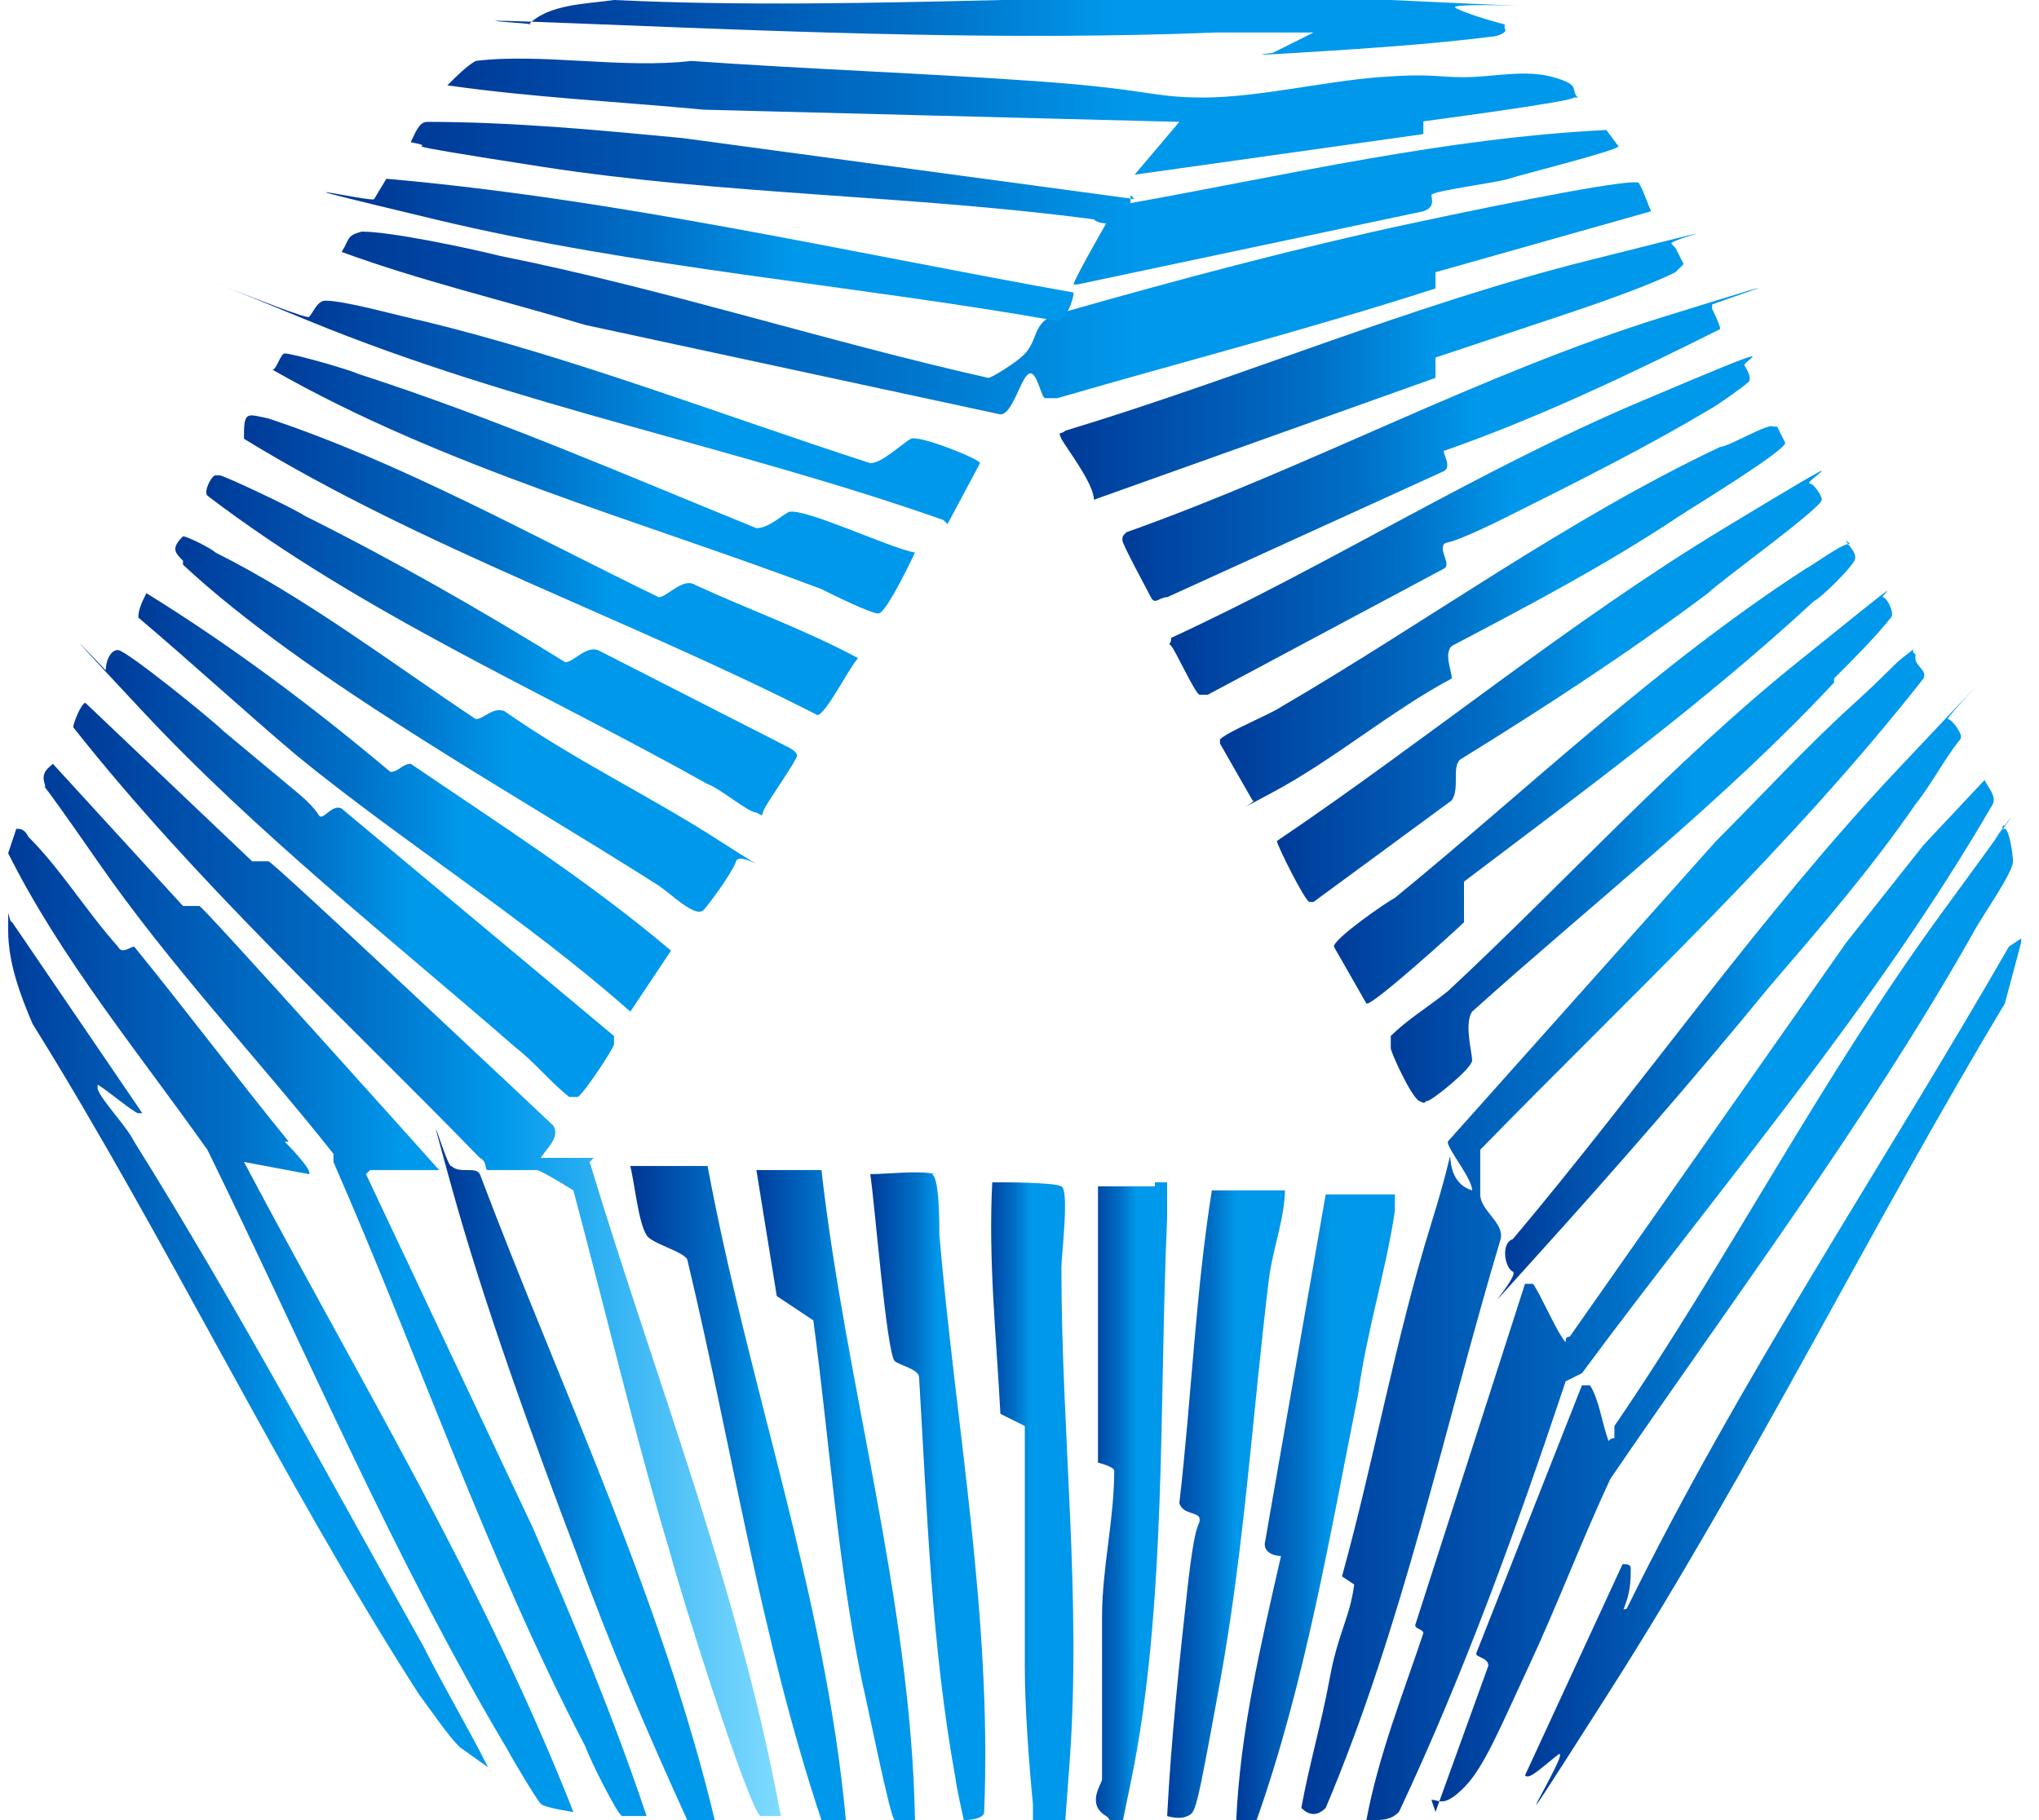 <svg xmlns="http://www.w3.org/2000/svg" width="56" height="50" viewBox="0 0 56 50" fill="none"><path d="M16.195 31.92C17.982 37.835 20.327 43.75 21.444 49.888C21.221 49.888 20.997 49.888 20.886 49.888C20.551 49.665 18.652 43.638 18.429 42.745C17.424 39.397 16.642 36.049 15.748 32.701C15.748 32.701 14.855 32.143 14.743 32.143C14.408 32.143 13.514 32.143 13.403 32.143C13.291 32.143 13.403 31.92 13.179 31.808C9.382 27.902 5.361 24.219 2.011 19.978C2.011 19.866 2.234 19.308 2.346 19.308L6.925 23.661H7.372C7.372 23.549 15.19 30.915 15.19 30.915C15.413 31.25 14.966 31.585 14.855 31.808H16.307L16.195 31.92Z" fill="url(#paint0_linear_116_189807)"></path><path d="M45.121 5.246L45.345 5.804L39.425 7.478V7.924C35.963 9.04 32.501 9.933 29.039 10.938C29.039 10.938 28.815 10.938 28.704 10.938C28.592 10.938 28.48 10.156 28.257 10.268C28.034 10.38 27.81 11.384 27.475 11.384L16.083 8.929C13.849 8.259 11.504 7.701 9.382 6.92C9.605 6.585 9.494 6.473 9.94 6.362C10.722 6.362 12.844 6.808 13.738 7.031C18.205 7.924 22.672 9.375 27.14 10.38C27.252 10.38 27.922 9.933 28.034 9.821C28.592 9.375 28.257 8.817 29.15 8.594C32.278 7.701 35.628 6.808 38.755 6.138C41.883 5.469 44.786 4.911 45.01 5.022L45.121 5.246Z" fill="url(#paint1_linear_116_189807)"></path><path d="M52.605 18.08C52.605 18.304 52.94 18.415 52.828 18.638C49.143 23.326 44.787 27.344 40.654 31.585C40.654 31.808 40.654 32.589 40.654 32.812C40.654 33.259 41.325 33.594 41.213 34.04C39.649 39.286 38.532 44.643 36.41 49.665C36.187 49.888 35.964 49.888 35.74 49.665C35.964 48.438 36.299 47.321 36.522 46.094C36.745 44.866 37.081 44.42 37.192 43.527L36.857 43.304C37.751 40.067 38.309 36.83 39.314 33.594C40.319 30.357 39.314 32.366 40.431 32.701C40.431 32.366 39.761 31.585 39.761 31.362L47.132 23.103C48.361 21.875 49.589 20.536 50.818 19.42C52.046 18.304 51.935 18.304 52.382 17.969C52.828 17.634 52.382 17.857 52.605 17.969V18.08Z" fill="url(#paint2_linear_116_189807)"></path><path d="M31.049 5.357V5.58C35.404 4.799 39.649 3.795 44.116 3.571L44.451 4.018C44.451 4.129 41.771 4.799 41.436 4.911C41.1 5.022 39.314 5.246 39.314 5.357C39.314 5.469 39.425 5.692 39.09 5.804L29.597 7.813H29.485C29.485 7.701 30.379 6.138 30.379 6.138C30.379 6.138 30.155 6.138 30.044 6.027C25.018 5.357 19.88 5.357 14.854 4.576C9.828 3.795 12.397 4.129 11.28 3.906C11.392 3.683 11.504 3.348 11.727 3.348C14.072 3.348 16.418 3.571 18.763 3.795L31.16 5.469L31.049 5.357Z" fill="url(#paint3_linear_116_189807)"></path><path d="M37.527 50C37.862 48.214 38.532 46.54 39.091 44.866C39.091 44.755 38.868 44.755 38.868 44.643L41.883 35.268H42.106C42.33 35.603 42.665 36.384 42.888 36.719C43.112 37.054 42.888 36.719 43.112 36.719L50.706 25.893L52.828 23.214L54.504 21.429C54.615 21.652 54.839 21.875 54.727 22.098C51.488 27.679 47.244 32.589 43.447 37.723L43 37.946C41.66 41.964 40.208 45.982 38.421 49.777C38.197 50 37.974 50 37.639 50H37.527Z" fill="url(#paint4_linear_116_189807)"></path><path d="M10.052 32.255L14.631 41.964C15.748 44.531 16.865 47.21 17.758 49.888C17.647 49.888 17.2 49.888 17.088 49.888C16.977 49.888 16.195 48.326 16.083 47.991C13.402 42.857 11.504 37.277 9.158 31.92V31.696C7.036 29.018 4.691 26.562 2.681 23.661C0.67 20.759 1.34 21.875 1.229 21.54C1.117 21.205 1.34 21.094 1.452 20.982L5.026 24.888H5.473C5.473 24.777 12.062 32.143 12.062 32.143H10.164L10.052 32.255Z" fill="url(#paint5_linear_116_189807)"></path><path d="M7.818 31.362C7.818 31.362 8.6 32.143 8.488 32.255L6.701 31.92C9.829 37.835 13.291 43.527 15.748 49.777C15.748 49.777 14.966 49.665 14.854 49.554C14.743 49.442 14.073 48.326 13.961 48.103C10.834 42.857 8.377 37.054 5.696 31.585C3.798 28.906 1.676 26.339 0.224 23.438L0.447 22.768C0.559 22.768 0.67 22.768 0.782 22.991C1.676 23.884 2.346 25 3.239 26.005C3.351 26.228 3.574 26.005 3.686 26.005C5.138 27.79 6.478 29.576 7.93 31.362H7.818Z" fill="url(#paint6_linear_116_189807)"></path><path d="M39.425 49.777L40.877 45.759C40.877 45.536 40.542 45.536 40.542 45.424L43.446 38.058C43.669 38.058 43.558 38.058 43.669 38.058C43.893 38.393 44.004 39.062 44.116 39.397C44.228 39.732 44.116 39.509 44.339 39.509C44.339 39.509 44.339 39.286 44.339 39.174C47.467 34.598 50.035 29.576 53.386 25C56.737 20.424 54.391 23.549 54.838 22.991C55.285 22.433 54.838 22.768 55.061 22.768C55.173 22.768 55.285 23.438 55.285 23.661C55.285 23.995 54.391 25.223 54.168 25.67C51.264 30.804 47.578 35.714 44.228 40.625C43.446 42.299 42.776 44.085 41.994 45.759C41.212 47.433 40.765 48.549 40.207 49.107C39.648 49.665 39.537 49.442 39.313 49.442L39.425 49.777Z" fill="url(#paint7_linear_116_189807)"></path><path d="M39.091 3.237C39.091 3.237 39.091 3.571 39.091 3.683L31.161 4.799L32.39 3.348L19.322 3.013C16.977 2.79 14.632 2.679 12.286 2.344C12.509 2.121 12.845 1.786 13.068 1.674C14.855 1.451 17.089 1.897 18.987 1.674C22.114 1.897 25.353 2.009 28.481 2.232C31.608 2.455 31.608 2.679 33.06 2.679C34.512 2.679 36.41 2.232 37.862 2.121C39.314 2.009 39.426 2.121 40.208 2.121C40.989 2.121 41.883 1.897 42.665 2.121C43.447 2.344 43.112 2.455 43.335 2.679H43.223C43.223 2.79 38.979 3.348 38.979 3.348L39.091 3.237Z" fill="url(#paint8_linear_116_189807)"></path><path d="M46.015 6.808L46.239 7.254C46.239 7.254 46.127 7.366 46.015 7.478C45.122 7.924 43.447 8.482 42.441 8.817C41.436 9.152 40.431 9.487 39.426 9.821V10.38L30.044 13.728C30.044 13.281 29.262 12.277 29.151 12.054C29.039 11.83 29.151 11.942 29.262 11.83C34.065 10.38 38.756 8.371 43.67 7.143C48.584 5.915 45.792 6.585 45.904 6.696L46.015 6.808Z" fill="url(#paint9_linear_116_189807)"></path><path d="M6.143 20.089C6.813 20.647 7.483 21.205 8.153 21.763C8.823 22.321 8.711 22.433 8.823 22.433C8.935 22.433 9.158 22.098 9.381 22.21L16.864 28.46C16.864 28.46 16.864 28.571 16.864 28.683C16.864 28.795 15.971 30.134 15.859 30.134C15.748 30.134 15.748 30.134 15.636 30.134C15.189 29.799 14.631 29.13 14.184 28.795C10.722 25.781 7.036 22.88 3.909 19.531C0.782 16.183 2.904 18.415 2.904 18.415C2.904 18.192 3.015 17.857 3.239 17.857C3.462 17.857 5.807 19.755 6.143 20.089Z" fill="url(#paint10_linear_116_189807)"></path><path d="M38.309 32.812C38.309 32.924 38.309 33.147 38.309 33.259C38.086 34.821 37.527 36.607 37.304 38.281C36.522 42.188 35.852 46.205 34.512 50H33.953C34.065 47.545 34.623 45.201 35.182 42.745C35.182 42.745 34.735 42.745 34.735 42.411L36.41 32.812H38.309Z" fill="url(#paint11_linear_116_189807)"></path><path d="M47.021 8.482C47.021 8.482 47.244 8.929 47.244 9.04C44.787 10.268 42.218 11.495 39.649 12.388C39.649 12.5 39.873 12.835 39.649 12.946L32.055 16.406C31.831 16.406 31.72 16.63 31.608 16.406C31.496 16.183 30.826 14.955 30.826 14.844C30.826 14.732 30.826 14.732 30.938 14.62C35.964 12.835 40.655 10.268 45.681 8.705C50.706 7.143 46.909 8.371 47.021 8.371V8.482Z" fill="url(#paint12_linear_116_189807)"></path><path d="M8.154 20.759C6.702 19.531 5.25 18.192 3.798 16.964C3.798 16.741 3.91 16.518 4.021 16.295C6.367 17.745 8.6 19.42 10.722 21.205C10.946 21.205 11.057 20.982 11.281 20.982C13.738 22.656 16.195 24.219 18.429 26.116L17.312 27.79C14.408 25.223 11.169 23.214 8.154 20.759Z" fill="url(#paint13_linear_116_189807)"></path><path d="M35.294 32.589C35.294 33.482 34.959 34.263 34.847 35.156C34.4 38.839 34.177 42.522 33.507 46.205C32.837 49.888 32.837 49.777 32.613 49.888C32.39 50 32.055 49.888 32.055 49.888C32.166 47.768 32.39 45.647 32.613 43.638C32.837 41.63 32.948 41.964 32.948 41.741C32.948 41.518 32.501 41.63 32.39 41.295C32.725 38.393 32.837 35.491 33.283 32.701C33.953 32.701 34.623 32.701 35.294 32.701V32.589Z" fill="url(#paint14_linear_116_189807)"></path><path d="M31.719 32.478C31.719 32.478 31.942 32.478 32.054 32.478C32.054 32.812 32.054 33.147 32.054 33.482C31.83 38.393 32.054 44.196 31.049 48.996C30.044 53.795 30.937 50.223 30.378 49.888C29.82 49.554 30.267 48.995 30.267 48.884C30.267 47.545 30.267 45.759 30.267 44.42C30.267 43.08 30.602 41.741 30.602 40.402C30.602 40.29 30.155 40.179 30.155 40.179C30.155 40.067 30.155 37.388 30.155 37.054C30.155 36.719 30.155 36.719 30.155 36.495C30.155 35.156 30.155 33.929 30.155 32.589C30.602 32.589 31.272 32.589 31.719 32.589V32.478Z" fill="url(#paint15_linear_116_189807)"></path><path d="M47.914 10.045C47.914 10.045 48.137 10.38 48.025 10.491C47.914 10.603 47.132 11.161 46.908 11.272C45.233 12.277 43.223 13.281 41.436 14.174C39.649 15.067 39.761 14.844 39.649 14.955C39.537 15.179 39.872 15.513 39.649 15.625L33.171 19.085C33.059 19.085 33.059 19.085 32.948 19.085C32.836 19.085 32.278 17.857 32.166 17.745C32.054 17.634 32.166 17.745 32.166 17.522C36.522 15.513 40.542 12.946 45.01 11.049C49.477 9.152 47.802 9.933 47.914 10.045Z" fill="url(#paint16_linear_116_189807)"></path><path d="M5.026 15.402C4.803 15.179 4.691 15.067 5.026 14.732C5.138 14.732 5.808 15.067 5.919 15.179C8.377 16.406 10.722 18.192 13.067 19.755C13.291 19.755 13.514 19.42 13.849 19.531C15.748 20.87 17.87 21.875 19.768 23.103C21.667 24.33 20.327 23.326 20.215 23.661C20.104 23.995 19.433 24.888 19.322 25C19.098 25.223 18.428 24.554 18.093 24.33C14.072 21.763 8.377 18.638 5.026 15.513V15.402Z" fill="url(#paint17_linear_116_189807)"></path><path d="M6.032 13.058C6.143 13.058 8.042 13.951 8.377 14.174C10.834 15.402 13.179 16.741 15.525 18.192C15.748 18.192 16.083 17.745 16.418 17.857L21.668 20.536C21.668 20.536 21.891 20.647 21.891 20.759C21.891 20.87 21.109 21.987 20.997 22.21C20.886 22.433 20.997 22.433 20.774 22.321C20.551 22.321 19.769 21.652 19.434 21.54C14.855 18.973 9.941 16.853 5.696 13.616C5.585 13.505 5.808 13.058 5.92 13.058H6.032Z" fill="url(#paint18_linear_116_189807)"></path><path d="M48.807 11.719L49.03 12.165C49.03 12.388 46.462 13.951 46.126 14.174C44.116 15.513 41.994 16.63 39.872 17.745C39.649 17.969 39.872 18.415 39.872 18.638C38.197 19.531 36.633 20.87 34.958 21.763C33.282 22.656 34.623 21.987 34.399 21.987L33.506 20.424C33.506 20.424 33.506 20.424 33.506 20.312C33.729 20.089 34.846 19.643 35.181 19.42C39.202 17.076 42.999 14.286 47.243 12.277C47.467 12.277 48.584 11.607 48.695 11.719H48.807Z" fill="url(#paint19_linear_116_189807)"></path><path d="M28.927 50H28.369C28.369 50 28.369 49.665 28.369 49.554C28.257 48.438 28.146 46.875 28.146 45.759C28.146 43.527 28.146 41.295 28.146 39.174L27.476 38.839C27.364 36.719 27.14 34.598 27.252 32.478C27.587 32.478 28.927 32.478 29.151 32.589C29.374 32.701 29.151 34.487 29.151 34.821C29.151 39.397 29.709 43.862 29.374 48.438C29.039 53.013 29.262 50 29.151 50.112L28.927 50Z" fill="url(#paint20_linear_116_189807)"></path><path d="M25.577 32.255C25.8 32.255 25.8 33.594 25.8 33.929C26.247 39.174 27.252 44.42 27.029 49.777C27.029 50 26.47 50 26.47 50C26.47 50 26.247 48.995 26.247 48.884C25.577 45.201 25.465 41.518 25.242 37.835C25.242 37.612 24.683 37.5 24.572 37.388C24.348 37.165 24.013 32.924 23.901 32.255C24.348 32.255 25.242 32.143 25.688 32.255H25.577Z" fill="url(#paint21_linear_116_189807)"></path><path d="M49.7 13.281C49.812 13.281 50.035 13.616 50.035 13.728C50.035 13.951 47.243 15.96 46.908 16.295C44.674 17.969 42.441 19.42 40.095 20.87C39.872 21.094 40.095 21.652 39.872 21.987L36.075 24.777C36.075 24.777 36.075 24.777 35.963 24.777C35.851 24.777 35.069 23.214 35.069 23.103C39.202 20.312 43.111 17.076 47.355 14.509C51.599 11.942 49.477 13.281 49.7 13.281Z" fill="url(#paint22_linear_116_189807)"></path><path d="M6.701 11.942C6.701 11.272 6.813 11.384 7.371 11.495C11.057 12.723 14.631 14.732 18.093 16.406C18.317 16.406 18.763 15.848 19.098 16.071C20.55 16.741 22.114 17.299 23.566 18.08C23.342 18.304 22.672 19.643 22.449 19.643C17.2 16.964 11.615 15.067 6.701 12.054V11.942Z" fill="url(#paint23_linear_116_189807)"></path><path d="M3.798 30.58C3.686 30.58 2.904 29.911 2.681 29.799C2.681 29.799 2.681 29.799 2.681 29.911C2.792 30.245 3.463 30.915 3.686 31.362C6.478 35.826 9.047 40.625 11.616 45.201C12.174 46.317 12.844 47.433 13.403 48.549L12.621 47.991C12.286 47.656 11.839 46.987 11.504 46.54C7.707 40.625 4.579 34.04 0.894 28.125C0.559 27.344 0.224 26.451 0.224 25.558C0.224 24.665 0.224 25.335 0.335 25.335L3.909 30.58H3.798Z" fill="url(#paint24_linear_116_189807)"></path><path d="M41.324 0.781C41.436 0.893 41.101 1.004 40.989 1.004C39.202 1.228 37.415 1.339 35.628 1.451C33.841 1.563 35.07 1.451 34.958 1.451L36.075 0.893C35.181 0.893 34.288 0.893 33.395 0.893C27.81 1.116 22.114 0.893 16.53 0.67C10.946 0.446 15.19 0.67 14.52 0.67C15.078 0.112 16.083 0.112 16.865 5.46128e-06C23.901 0.335 31.161 -0.335 38.197 5.46128e-06C45.233 0.335 39.537 5.46873e-06 39.984 0.223C40.431 0.446 41.324 0.67 41.324 0.67V0.781Z" fill="url(#paint25_linear_116_189807)"></path><path d="M25.13 15.179C25.13 15.179 24.348 16.853 24.125 16.853C23.901 16.853 22.784 16.295 22.561 16.183C17.535 14.286 12.174 12.835 7.483 10.156C7.595 10.156 7.707 9.71 7.818 9.71C8.042 9.71 9.605 10.156 9.829 10.268C13.626 11.495 17.2 13.058 20.774 14.509C21.109 14.509 21.444 14.174 21.668 14.062C22.114 13.951 24.46 15.067 25.13 15.179Z" fill="url(#paint26_linear_116_189807)"></path><path d="M22.561 32.143C23.232 38.058 25.018 43.973 25.13 50C25.018 50 24.683 50 24.572 50C24.46 50 23.79 46.652 23.678 46.205C23.008 42.969 22.785 39.62 22.338 36.272L21.333 35.603L20.774 32.143H22.673H22.561Z" fill="url(#paint27_linear_116_189807)"></path><path d="M50.706 14.844C50.706 14.955 51.041 15.179 50.93 15.402C50.818 15.625 50.036 16.406 49.813 16.518C46.797 19.308 43.447 21.763 40.208 24.219C40.208 24.554 40.208 25 40.208 25.335C39.984 25.558 37.639 27.679 37.527 27.567L36.634 26.005C36.634 25.781 38.086 24.777 38.309 24.665C41.995 21.652 45.457 18.304 49.589 15.625C49.813 15.513 50.706 14.844 50.818 14.955L50.706 14.844Z" fill="url(#paint28_linear_116_189807)"></path><path d="M55.509 25.893L55.062 27.567C51.376 33.705 48.137 40.29 44.228 46.429C40.319 52.567 43.335 47.768 42.776 48.214C42.218 48.661 41.995 48.884 41.883 48.772L44.563 42.969C44.675 42.969 44.787 42.969 44.787 43.08C44.787 43.304 44.787 43.638 44.675 43.973C44.563 44.308 44.563 44.196 44.675 44.196C47.802 37.835 51.711 32.031 55.173 26.005L55.509 25.781V25.893Z" fill="url(#paint29_linear_116_189807)"></path><path d="M19.434 32.031C20.55 38.058 22.672 43.862 23.231 50H22.561C20.886 44.978 20.104 39.732 18.875 34.598C18.763 34.375 17.87 34.152 17.758 33.929C17.535 33.594 17.423 32.478 17.311 32.031H19.21H19.434Z" fill="url(#paint30_linear_116_189807)"></path><path d="M25.911 14.286C20.215 12.277 14.184 11.161 8.488 8.817C2.792 6.473 8.377 8.817 8.488 8.705C8.6 8.594 8.712 8.259 8.935 8.259C9.493 8.259 11.057 8.705 11.615 8.817C15.748 9.821 19.768 11.384 23.901 12.723C24.236 12.723 24.794 12.165 25.018 12.054C25.241 11.942 26.916 12.612 26.916 12.723L26.023 14.397L25.911 14.286Z" fill="url(#paint31_linear_116_189807)"></path><path d="M50.371 18.75C47.355 21.987 43.782 24.777 40.431 27.79C40.208 28.125 40.431 28.906 40.431 29.13C40.431 29.353 39.314 30.245 39.202 30.245C39.091 30.245 39.202 30.357 38.979 30.245C38.756 30.134 38.197 28.906 38.197 28.795C38.197 28.683 38.197 28.571 38.197 28.46C38.644 28.013 39.202 27.679 39.761 27.232C43 24.219 45.904 20.982 49.366 18.192C52.828 15.402 51.6 16.406 51.711 16.406C51.823 16.406 52.046 16.853 51.935 16.964C51.488 17.522 50.929 18.08 50.371 18.638V18.75Z" fill="url(#paint32_linear_116_189807)"></path><path d="M52.605 22.098C51.376 23.884 49.925 25.558 48.584 27.12C46.574 29.576 44.34 32.143 42.218 34.487C40.096 36.83 41.771 35.045 41.548 34.933C41.325 34.821 41.213 34.152 41.548 34.04C45.122 29.799 48.361 25.112 52.158 21.094C55.956 17.076 53.387 19.755 53.498 19.755C53.61 19.755 53.945 20.201 53.834 20.312C53.387 20.87 53.052 21.54 52.605 22.098Z" fill="url(#paint33_linear_116_189807)"></path><path d="M29.485 8.036C29.485 8.259 29.262 8.817 29.039 8.817C23.343 7.813 17.535 7.366 11.951 6.027C6.366 4.688 10.275 5.58 10.275 5.469L10.611 4.911C16.977 5.469 23.231 6.92 29.485 8.036Z" fill="url(#paint34_linear_116_189807)"></path><path d="M19.546 50H18.875C17.759 47.545 16.753 45.201 15.86 42.745C14.631 39.509 13.291 35.826 12.398 32.589C11.504 29.353 12.286 32.143 12.398 32.031C12.621 32.255 13.068 32.031 13.18 32.255C15.413 38.17 18.205 43.973 19.657 50.112L19.546 50Z" fill="url(#paint35_linear_116_189807)"></path><defs><linearGradient id="paint0_linear_116_189807" x1="2.011" y1="34.71" x2="21.444" y2="34.71" gradientUnits="userSpaceOnUse"><stop stop-color="#003A98"></stop><stop offset="0.1" stop-color="#0048A5"></stop><stop offset="0.4" stop-color="#006FC6"></stop><stop offset="0.6" stop-color="#0098EB"></stop><stop offset="1" stop-color="#80DBFF"></stop></linearGradient><linearGradient id="paint1_linear_116_189807" x1="9.382" y1="8.371" x2="45.345" y2="8.371" gradientUnits="userSpaceOnUse"><stop stop-color="#003A98"></stop><stop offset="0.1" stop-color="#0048A5"></stop><stop offset="0.4" stop-color="#006FC6"></stop><stop offset="0.6" stop-color="#0098EB"></stop><stop offset="1" stop-color="#0098EB"></stop></linearGradient><linearGradient id="paint2_linear_116_189807" x1="35.74" y1="34.04" x2="52.828" y2="34.04" gradientUnits="userSpaceOnUse"><stop stop-color="#003A98"></stop><stop offset="0.1" stop-color="#0048A5"></stop><stop offset="0.4" stop-color="#006FC6"></stop><stop offset="0.6" stop-color="#0098EB"></stop><stop offset="1" stop-color="#0098EB"></stop></linearGradient><linearGradient id="paint3_linear_116_189807" x1="11.28" y1="5.469" x2="44.451" y2="5.469" gradientUnits="userSpaceOnUse"><stop stop-color="#003A98"></stop><stop offset="0.1" stop-color="#0048A5"></stop><stop offset="0.4" stop-color="#006FC6"></stop><stop offset="0.6" stop-color="#0098EB"></stop><stop offset="1" stop-color="#0098EB"></stop></linearGradient><linearGradient id="paint4_linear_116_189807" x1="37.527" y1="35.603" x2="54.727" y2="35.603" gradientUnits="userSpaceOnUse"><stop stop-color="#003A98"></stop><stop offset="0.1" stop-color="#0048A5"></stop><stop offset="0.4" stop-color="#006FC6"></stop><stop offset="0.6" stop-color="#0098EB"></stop><stop offset="1" stop-color="#0098EB"></stop></linearGradient><linearGradient id="paint5_linear_116_189807" x1="1.005" y1="35.491" x2="17.647" y2="35.491" gradientUnits="userSpaceOnUse"><stop stop-color="#003A98"></stop><stop offset="0.1" stop-color="#0048A5"></stop><stop offset="0.4" stop-color="#006FC6"></stop><stop offset="0.6" stop-color="#0098EB"></stop><stop offset="1" stop-color="#0098EB"></stop></linearGradient><linearGradient id="paint6_linear_116_189807" x1="0.224" y1="36.272" x2="15.86" y2="36.272" gradientUnits="userSpaceOnUse"><stop stop-color="#003A98"></stop><stop offset="0.1" stop-color="#0048A5"></stop><stop offset="0.4" stop-color="#006FC6"></stop><stop offset="0.6" stop-color="#0098EB"></stop><stop offset="1" stop-color="#0098EB"></stop></linearGradient><linearGradient id="paint7_linear_116_189807" x1="39.425" y1="36.495" x2="55.396" y2="36.495" gradientUnits="userSpaceOnUse"><stop stop-color="#003A98"></stop><stop offset="0.1" stop-color="#0048A5"></stop><stop offset="0.4" stop-color="#006FC6"></stop><stop offset="0.6" stop-color="#0098EB"></stop><stop offset="1" stop-color="#0098EB"></stop></linearGradient><linearGradient id="paint8_linear_116_189807" x1="12.286" y1="3.125" x2="43.447" y2="3.125" gradientUnits="userSpaceOnUse"><stop stop-color="#003A98"></stop><stop offset="0.1" stop-color="#0048A5"></stop><stop offset="0.4" stop-color="#006FC6"></stop><stop offset="0.6" stop-color="#0098EB"></stop><stop offset="1" stop-color="#0098EB"></stop></linearGradient><linearGradient id="paint9_linear_116_189807" x1="29.262" y1="10.268" x2="46.35" y2="10.268" gradientUnits="userSpaceOnUse"><stop stop-color="#003A98"></stop><stop offset="0.1" stop-color="#0048A5"></stop><stop offset="0.4" stop-color="#006FC6"></stop><stop offset="0.6" stop-color="#0098EB"></stop><stop offset="1" stop-color="#0098EB"></stop></linearGradient><linearGradient id="paint10_linear_116_189807" x1="2.904" y1="24.107" x2="16.864" y2="24.107" gradientUnits="userSpaceOnUse"><stop stop-color="#003A98"></stop><stop offset="0.1" stop-color="#0048A5"></stop><stop offset="0.4" stop-color="#006FC6"></stop><stop offset="0.6" stop-color="#0098EB"></stop><stop offset="1" stop-color="#0098EB"></stop></linearGradient><linearGradient id="paint11_linear_116_189807" x1="33.953" y1="41.295" x2="38.309" y2="41.295" gradientUnits="userSpaceOnUse"><stop stop-color="#003A98"></stop><stop offset="0.1" stop-color="#0048A5"></stop><stop offset="0.4" stop-color="#006FC6"></stop><stop offset="0.6" stop-color="#0098EB"></stop><stop offset="1" stop-color="#0098EB"></stop></linearGradient><linearGradient id="paint12_linear_116_189807" x1="30.715" y1="12.5" x2="47.132" y2="12.5" gradientUnits="userSpaceOnUse"><stop stop-color="#003A98"></stop><stop offset="0.1" stop-color="#0048A5"></stop><stop offset="0.4" stop-color="#006FC6"></stop><stop offset="0.6" stop-color="#0098EB"></stop><stop offset="1" stop-color="#0098EB"></stop></linearGradient><linearGradient id="paint13_linear_116_189807" x1="3.798" y1="21.987" x2="18.541" y2="21.987" gradientUnits="userSpaceOnUse"><stop stop-color="#003A98"></stop><stop offset="0.1" stop-color="#0048A5"></stop><stop offset="0.4" stop-color="#006FC6"></stop><stop offset="0.6" stop-color="#0098EB"></stop><stop offset="1" stop-color="#0098EB"></stop></linearGradient><linearGradient id="paint14_linear_116_189807" x1="31.943" y1="41.295" x2="35.294" y2="41.295" gradientUnits="userSpaceOnUse"><stop stop-color="#003A98"></stop><stop offset="0.1" stop-color="#0048A5"></stop><stop offset="0.4" stop-color="#006FC6"></stop><stop offset="0.6" stop-color="#0098EB"></stop><stop offset="1" stop-color="#0098EB"></stop></linearGradient><linearGradient id="paint15_linear_116_189807" x1="29.932" y1="41.183" x2="32.054" y2="41.183" gradientUnits="userSpaceOnUse"><stop stop-color="#003A98"></stop><stop offset="0.1" stop-color="#0048A5"></stop><stop offset="0.4" stop-color="#006FC6"></stop><stop offset="0.6" stop-color="#0098EB"></stop><stop offset="1" stop-color="#0098EB"></stop></linearGradient><linearGradient id="paint16_linear_116_189807" x1="32.166" y1="14.62" x2="48.025" y2="14.62" gradientUnits="userSpaceOnUse"><stop stop-color="#003A98"></stop><stop offset="0.1" stop-color="#0048A5"></stop><stop offset="0.4" stop-color="#006FC6"></stop><stop offset="0.6" stop-color="#0098EB"></stop><stop offset="1" stop-color="#0098EB"></stop></linearGradient><linearGradient id="paint17_linear_116_189807" x1="4.803" y1="19.755" x2="20.104" y2="19.755" gradientUnits="userSpaceOnUse"><stop stop-color="#003A98"></stop><stop offset="0.1" stop-color="#0048A5"></stop><stop offset="0.4" stop-color="#006FC6"></stop><stop offset="0.6" stop-color="#0098EB"></stop><stop offset="1" stop-color="#0098EB"></stop></linearGradient><linearGradient id="paint18_linear_116_189807" x1="5.696" y1="17.634" x2="21.891" y2="17.634" gradientUnits="userSpaceOnUse"><stop stop-color="#003A98"></stop><stop offset="0.1" stop-color="#0048A5"></stop><stop offset="0.4" stop-color="#006FC6"></stop><stop offset="0.6" stop-color="#0098EB"></stop><stop offset="1" stop-color="#0098EB"></stop></linearGradient><linearGradient id="paint19_linear_116_189807" x1="33.617" y1="16.853" x2="49.142" y2="16.853" gradientUnits="userSpaceOnUse"><stop stop-color="#003A98"></stop><stop offset="0.1" stop-color="#0048A5"></stop><stop offset="0.4" stop-color="#006FC6"></stop><stop offset="0.6" stop-color="#0098EB"></stop><stop offset="1" stop-color="#0098EB"></stop></linearGradient><linearGradient id="paint20_linear_116_189807" x1="27.029" y1="41.183" x2="29.151" y2="41.183" gradientUnits="userSpaceOnUse"><stop stop-color="#003A98"></stop><stop offset="0.1" stop-color="#0048A5"></stop><stop offset="0.4" stop-color="#006FC6"></stop><stop offset="0.6" stop-color="#0098EB"></stop><stop offset="1" stop-color="#0098EB"></stop></linearGradient><linearGradient id="paint21_linear_116_189807" x1="23.901" y1="41.071" x2="27.029" y2="41.071" gradientUnits="userSpaceOnUse"><stop stop-color="#003A98"></stop><stop offset="0.1" stop-color="#0048A5"></stop><stop offset="0.4" stop-color="#006FC6"></stop><stop offset="0.6" stop-color="#0098EB"></stop><stop offset="1" stop-color="#0098EB"></stop></linearGradient><linearGradient id="paint22_linear_116_189807" x1="35.069" y1="19.085" x2="50.035" y2="19.085" gradientUnits="userSpaceOnUse"><stop stop-color="#003A98"></stop><stop offset="0.1" stop-color="#0048A5"></stop><stop offset="0.4" stop-color="#006FC6"></stop><stop offset="0.6" stop-color="#0098EB"></stop><stop offset="1" stop-color="#0098EB"></stop></linearGradient><linearGradient id="paint23_linear_116_189807" x1="6.701" y1="15.513" x2="23.566" y2="15.513" gradientUnits="userSpaceOnUse"><stop stop-color="#003A98"></stop><stop offset="0.1" stop-color="#0048A5"></stop><stop offset="0.4" stop-color="#006FC6"></stop><stop offset="0.6" stop-color="#0098EB"></stop><stop offset="1" stop-color="#0098EB"></stop></linearGradient><linearGradient id="paint24_linear_116_189807" x1="0" y1="36.942" x2="13.291" y2="36.942" gradientUnits="userSpaceOnUse"><stop stop-color="#003A98"></stop><stop offset="0.1" stop-color="#0048A5"></stop><stop offset="0.4" stop-color="#006FC6"></stop><stop offset="0.6" stop-color="#0098EB"></stop><stop offset="1" stop-color="#0098EB"></stop></linearGradient><linearGradient id="paint25_linear_116_189807" x1="14.52" y1="0.781" x2="41.324" y2="0.781" gradientUnits="userSpaceOnUse"><stop stop-color="#003A98"></stop><stop offset="0.1" stop-color="#0048A5"></stop><stop offset="0.4" stop-color="#006FC6"></stop><stop offset="0.6" stop-color="#0098EB"></stop><stop offset="1" stop-color="#0098EB"></stop></linearGradient><linearGradient id="paint26_linear_116_189807" x1="7.483" y1="13.393" x2="25.13" y2="13.393" gradientUnits="userSpaceOnUse"><stop stop-color="#003A98"></stop><stop offset="0.1" stop-color="#0048A5"></stop><stop offset="0.4" stop-color="#006FC6"></stop><stop offset="0.6" stop-color="#0098EB"></stop><stop offset="1" stop-color="#0098EB"></stop></linearGradient><linearGradient id="paint27_linear_116_189807" x1="20.663" y1="41.071" x2="25.13" y2="41.071" gradientUnits="userSpaceOnUse"><stop stop-color="#003A98"></stop><stop offset="0.1" stop-color="#0048A5"></stop><stop offset="0.4" stop-color="#006FC6"></stop><stop offset="0.6" stop-color="#0098EB"></stop><stop offset="1" stop-color="#0098EB"></stop></linearGradient><linearGradient id="paint28_linear_116_189807" x1="36.522" y1="21.205" x2="50.93" y2="21.205" gradientUnits="userSpaceOnUse"><stop stop-color="#003A98"></stop><stop offset="0.1" stop-color="#0048A5"></stop><stop offset="0.4" stop-color="#006FC6"></stop><stop offset="0.6" stop-color="#0098EB"></stop><stop offset="1" stop-color="#0098EB"></stop></linearGradient><linearGradient id="paint29_linear_116_189807" x1="41.883" y1="37.388" x2="55.509" y2="37.388" gradientUnits="userSpaceOnUse"><stop stop-color="#003A98"></stop><stop offset="0.1" stop-color="#0048A5"></stop><stop offset="0.4" stop-color="#006FC6"></stop><stop offset="0.6" stop-color="#0098EB"></stop><stop offset="1" stop-color="#0098EB"></stop></linearGradient><linearGradient id="paint30_linear_116_189807" x1="17.535" y1="40.96" x2="23.343" y2="40.96" gradientUnits="userSpaceOnUse"><stop stop-color="#003A98"></stop><stop offset="0.1" stop-color="#0048A5"></stop><stop offset="0.4" stop-color="#006FC6"></stop><stop offset="0.6" stop-color="#0098EB"></stop><stop offset="1" stop-color="#0098EB"></stop></linearGradient><linearGradient id="paint31_linear_116_189807" x1="8.377" y1="11.272" x2="26.805" y2="11.272" gradientUnits="userSpaceOnUse"><stop stop-color="#003A98"></stop><stop offset="0.1" stop-color="#0048A5"></stop><stop offset="0.4" stop-color="#006FC6"></stop><stop offset="0.6" stop-color="#0098EB"></stop><stop offset="1" stop-color="#0098EB"></stop></linearGradient><linearGradient id="paint32_linear_116_189807" x1="38.086" y1="23.438" x2="51.935" y2="23.438" gradientUnits="userSpaceOnUse"><stop stop-color="#003A98"></stop><stop offset="0.1" stop-color="#0048A5"></stop><stop offset="0.4" stop-color="#006FC6"></stop><stop offset="0.6" stop-color="#0098EB"></stop><stop offset="1" stop-color="#0098EB"></stop></linearGradient><linearGradient id="paint33_linear_116_189807" x1="41.213" y1="27.344" x2="53.722" y2="27.344" gradientUnits="userSpaceOnUse"><stop stop-color="#003A98"></stop><stop offset="0.1" stop-color="#0048A5"></stop><stop offset="0.4" stop-color="#006FC6"></stop><stop offset="0.6" stop-color="#0098EB"></stop><stop offset="1" stop-color="#0098EB"></stop></linearGradient><linearGradient id="paint34_linear_116_189807" x1="10.275" y1="6.808" x2="29.485" y2="6.808" gradientUnits="userSpaceOnUse"><stop stop-color="#003A98"></stop><stop offset="0.1" stop-color="#0048A5"></stop><stop offset="0.4" stop-color="#006FC6"></stop><stop offset="0.6" stop-color="#0098EB"></stop><stop offset="1" stop-color="#0098EB"></stop></linearGradient><linearGradient id="paint35_linear_116_189807" x1="12.286" y1="40.96" x2="19.546" y2="40.96" gradientUnits="userSpaceOnUse"><stop stop-color="#003A98"></stop><stop offset="0.1" stop-color="#0048A5"></stop><stop offset="0.4" stop-color="#006FC6"></stop><stop offset="0.6" stop-color="#0098EB"></stop><stop offset="1" stop-color="#0098EB"></stop></linearGradient></defs></svg>